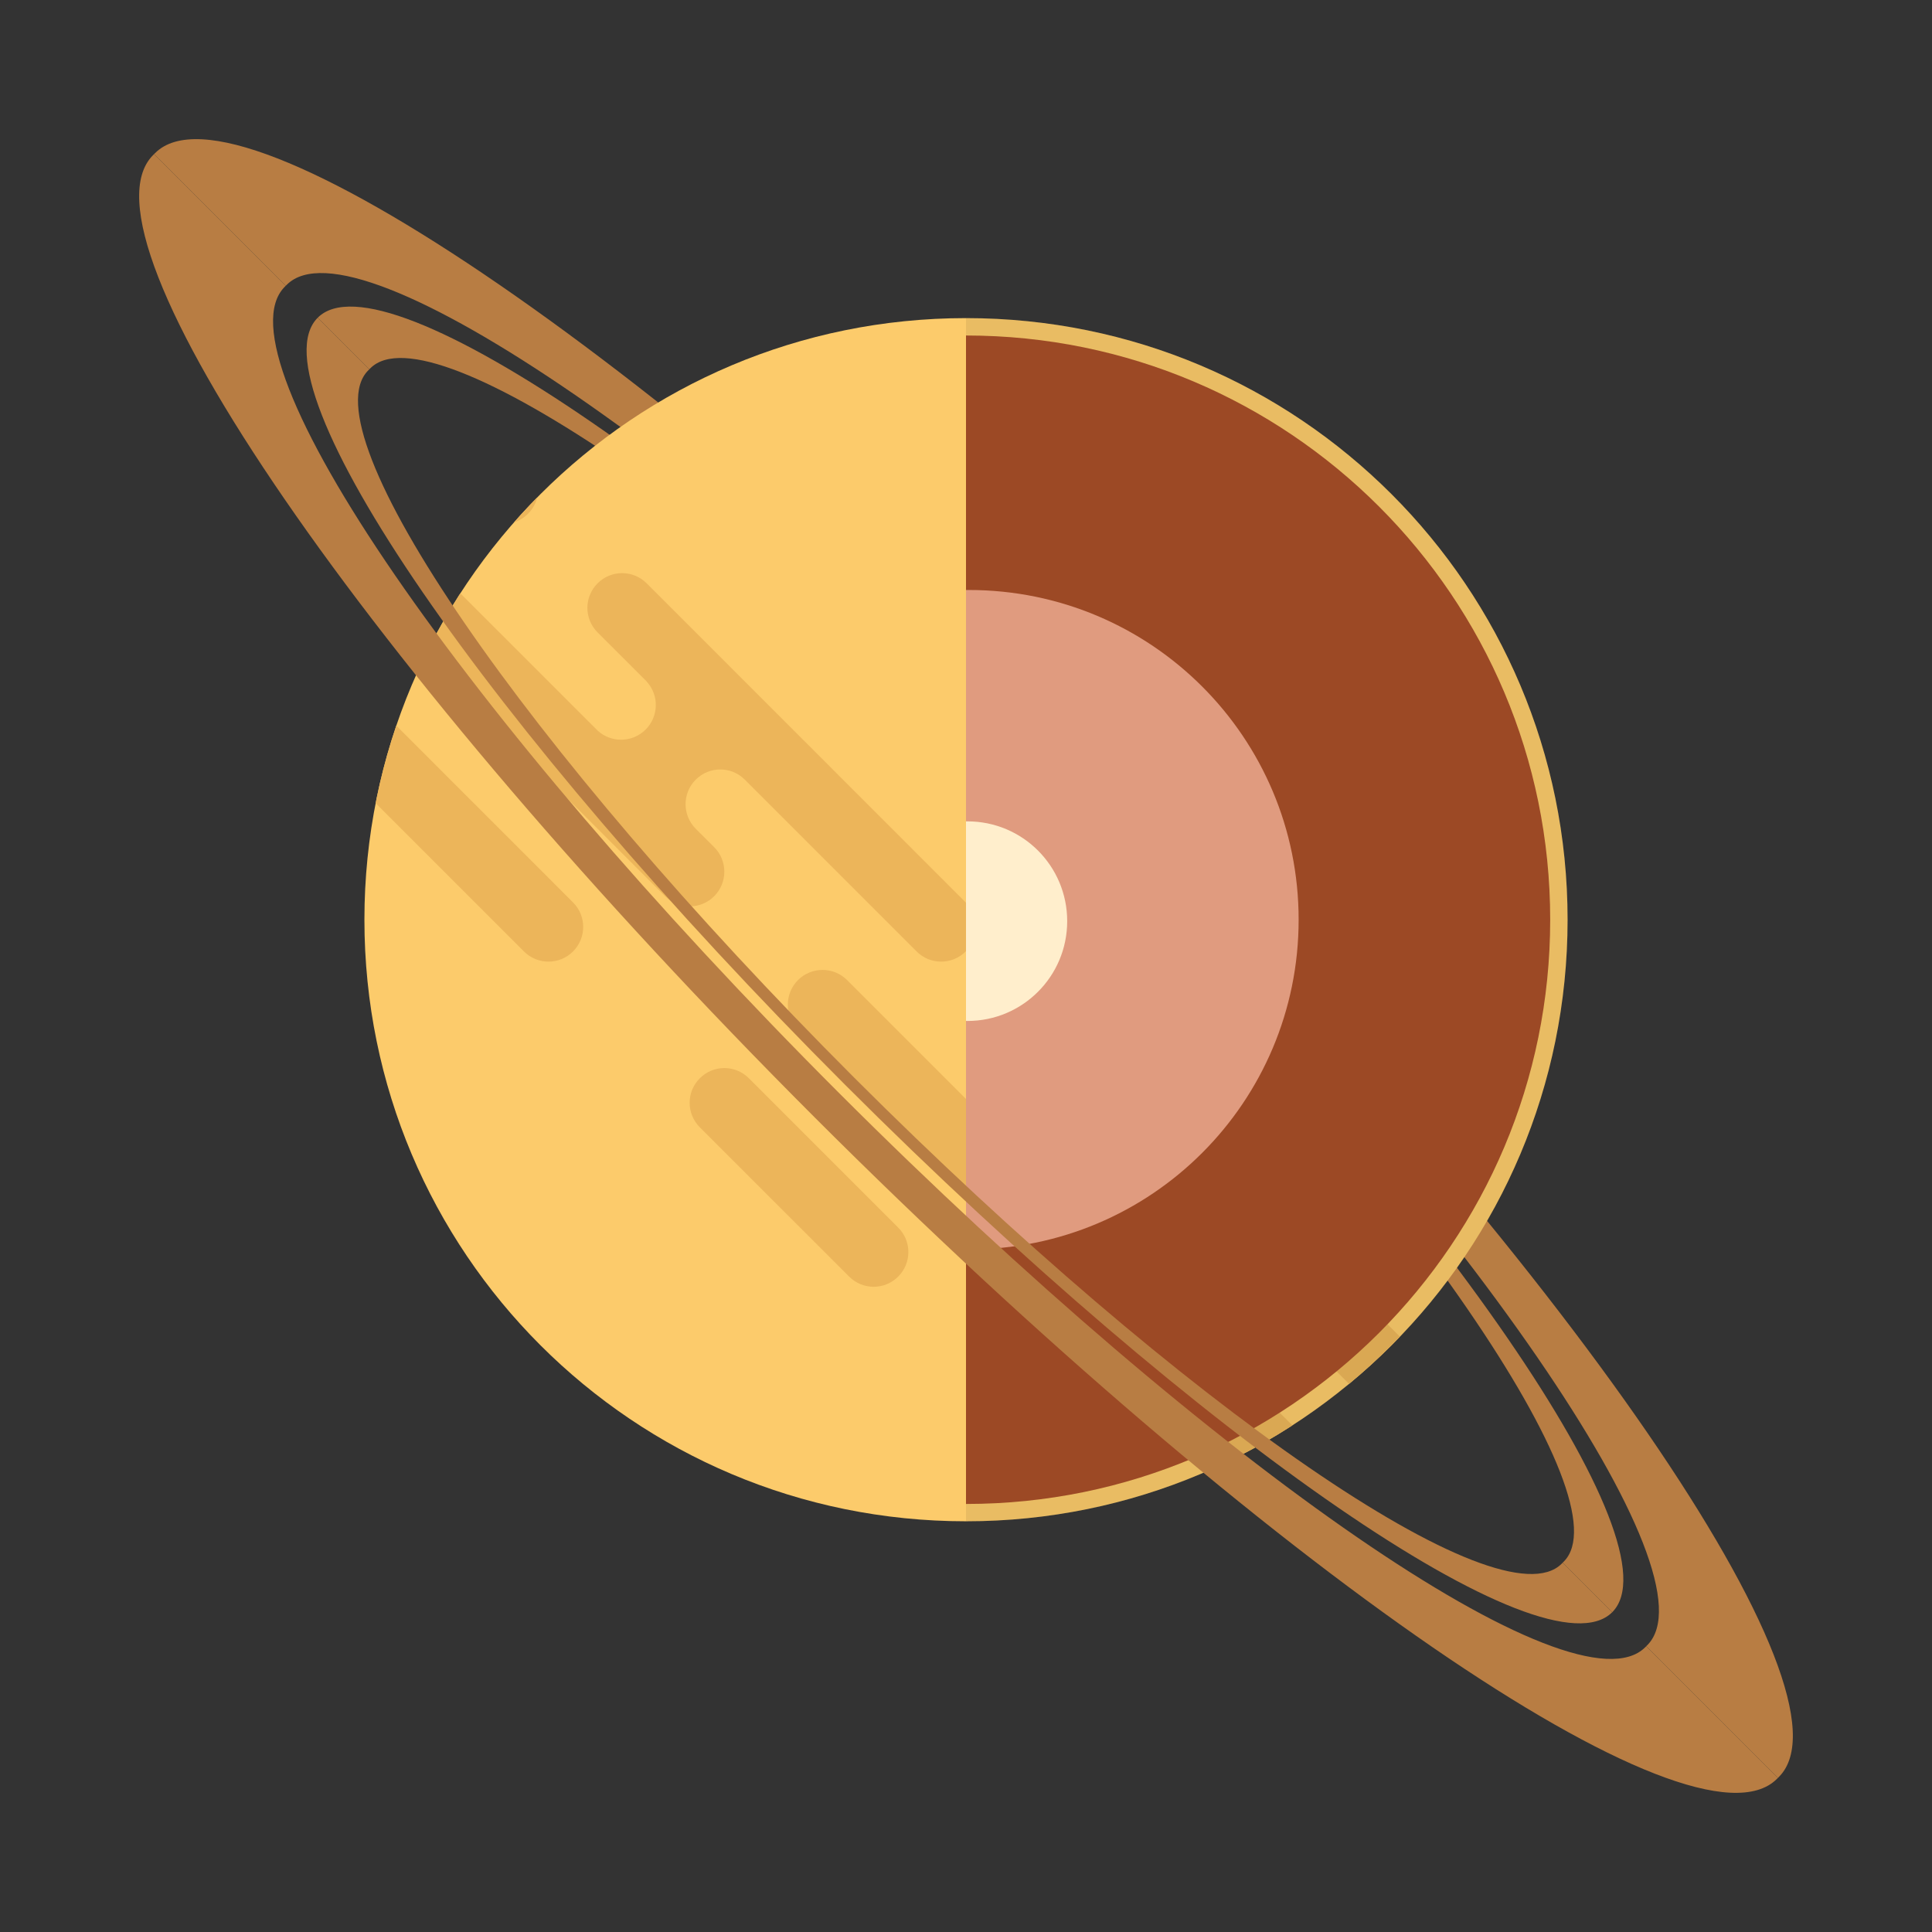 <svg version="1.2" baseProfile="tiny-ps" xmlns="http://www.w3.org/2000/svg" viewBox="0 0 290 290" width="290" height="290">
	<rect x="0" y="0" width="290" height="290" fill="#333333" stroke="none"/>
	<title>planet-saturn-internal-svg</title>
	<defs>
		<clipPath clipPathUnits="userSpaceOnUse" id="cp1">
			<path d="M145 228.35C95.06 228.35 54.7 187.99 54.7 138.05C54.7 88.12 95.06 47.75 145 47.75C194.94 47.75 235.3 88.12 235.3 138.05C235.3 187.99 194.94 228.35 145 228.35Z" />
		</clipPath>
		<clipPath clipPathUnits="userSpaceOnUse" id="cp2">
			<path d="M145 228.35C95.06 228.35 54.7 187.99 54.7 138.05C54.7 88.12 95.06 47.75 145 47.75C194.94 47.75 235.3 88.12 235.3 138.05C235.3 187.99 194.94 228.35 145 228.35Z" />
		</clipPath>
		<clipPath clipPathUnits="userSpaceOnUse" id="cp3">
			<path d="M145 225.75C193.43 225.75 232.69 186.49 232.69 138.05C232.69 89.62 193.43 50.36 145 50.36L145 225.75Z" />
		</clipPath>
	</defs>
	<style>
		tspan { white-space:pre }
		.shp0 { fill: #b87d43 } 
		.shp1 { fill: #fccb6b } 
		.shp2 { fill: #ecb55a } 
		.shp3 { opacity: 0.078;fill: #000000 } 
		.shp4 { fill: #9c4925 } 
		.shp5 { fill: #e09b7f } 
		.shp6 { fill: #ffeecc } 
	</style>
	<path id="Layer" fill-rule="evenodd" class="shp0" d="M23.13 23.13C23.18 23.08 23.23 23.03 23.28 22.98C35.74 10.52 100.41 54.98 167.72 122.28C235.02 189.59 279.48 254.26 267.02 266.72C266.97 266.77 266.92 266.82 266.87 266.87L247.1 247.1C247.16 247.05 247.21 247 247.26 246.95C257.7 236.51 220.45 182.33 164.06 125.94C107.67 69.55 53.49 32.3 43.05 42.74C43.03 42.75 43.02 42.76 43.01 42.78C42.99 42.79 42.98 42.8 42.97 42.82C42.96 42.83 42.95 42.84 42.93 42.86C42.92 42.87 42.91 42.88 42.9 42.9L23.13 23.13ZM162.84 126.86C216.5 180.52 251.94 232.07 242 242L234.56 234.56C234.62 234.51 234.67 234.46 234.72 234.41C243.9 225.24 211.24 177.69 161.77 128.23C112.3 78.76 64.76 46.1 55.59 55.28C55.57 55.29 55.56 55.31 55.55 55.32C55.54 55.33 55.52 55.34 55.51 55.36C55.5 55.37 55.49 55.38 55.47 55.4C55.46 55.41 55.45 55.42 55.44 55.44L47.69 47.69C57.62 37.75 109.18 73.2 162.84 126.86Z" />
	<path id="Layer" class="shp1" d="M145 228.35C95.06 228.35 54.7 187.99 54.7 138.05C54.7 88.12 95.06 47.75 145 47.75C194.94 47.75 235.3 88.12 235.3 138.05C235.3 187.99 194.94 228.35 145 228.35Z" />
	<g id="Clip-Path" clip-path="url(#cp1)">
		<g id="Layer">
			<path id="Layer" fill-rule="evenodd" class="shp2" d="M282.48 272.97C284.51 275.01 284.51 278.31 282.48 280.34C280.45 282.38 277.15 282.38 275.11 280.34L227.22 232.45C225.19 230.42 225.19 227.12 227.22 225.09C229.26 223.05 232.56 223.05 234.59 225.09L282.48 272.97ZM214.94 205.44C216.98 207.47 216.98 210.77 214.94 212.81C212.91 214.84 209.61 214.84 207.58 212.81L198.37 203.6C196.33 201.56 193.03 201.56 191 203.6C188.97 205.63 188.97 208.93 191 210.96L206.04 226.01C208.08 228.04 208.08 231.34 206.04 233.37C204.01 235.41 200.71 235.41 198.68 233.37L119.78 154.48C117.75 152.45 117.75 149.15 119.78 147.11C121.82 145.08 125.11 145.08 127.15 147.11L176.27 196.23L176.27 196.23C178.31 198.11 181.5 198.06 183.48 196.08C185.46 194.09 185.51 190.91 183.63 188.86L183.63 188.86L159.69 164.92C157.65 162.88 157.65 159.58 159.69 157.55C161.72 155.52 165.02 155.52 167.06 157.55L214.94 205.44ZM222.93 272.36C224.96 274.39 224.96 277.69 222.93 279.73C220.89 281.76 217.59 281.76 215.56 279.73L193.15 257.32C191.11 255.28 191.11 251.98 193.15 249.95C195.18 247.92 198.48 247.92 200.52 249.95L222.93 272.36ZM112.41 161.85L134.82 184.26C136.86 186.29 136.86 189.59 134.82 191.62C132.79 193.66 129.49 193.66 127.46 191.62L105.05 169.22C103.01 167.18 103.01 163.88 105.05 161.85C107.08 159.81 110.38 159.81 112.41 161.85ZM111.8 117.03C109.77 114.99 106.47 114.99 104.43 117.03C102.4 119.06 102.4 122.36 104.43 124.4L107.2 127.16C109.23 129.19 109.23 132.49 107.2 134.53C105.16 136.56 101.86 136.56 99.83 134.53L20.94 55.63C18.9 53.6 18.9 50.3 20.94 48.27C22.97 46.23 26.27 46.23 28.3 48.27L89.7 109.66L89.7 109.66C91.74 111.54 94.93 111.49 96.91 109.51C98.9 107.52 98.95 104.34 97.06 102.3L97.07 102.29L89.7 94.93C87.66 92.89 87.66 89.59 89.7 87.56C91.73 85.52 95.03 85.52 97.07 87.56L144.95 135.45C146.99 137.48 146.99 140.78 144.95 142.82C142.92 144.85 139.62 144.85 137.59 142.82L111.8 117.03ZM35.06 84.49L86.01 135.45C88.05 137.48 88.05 140.78 86.01 142.82C83.98 144.85 80.68 144.85 78.65 142.82L27.69 91.86C25.65 89.82 25.65 86.52 27.69 84.49C29.72 82.45 33.02 82.45 35.06 84.49ZM24 21.87C26.04 19.83 29.34 19.83 31.37 21.87L79.26 69.75C81.3 71.79 81.3 75.09 79.26 77.12C77.23 79.16 73.93 79.16 71.89 77.12L24 29.23C21.97 27.2 21.97 23.9 24 21.87L24 21.87Z" />
		</g>
	</g>
	<g id="Clip-Path" clip-path="url(#cp2)">
		<g id="Layer">
			<path id="Layer" class="shp3" d="M145 47.75L235.77 47.75L235.77 228.35L145 228.35L145 47.75Z" />
		</g>
	</g>
	<path id="Layer" fill-rule="evenodd" class="shp4" d="M145 225.75C193.43 225.75 232.69 186.49 232.69 138.05C232.69 89.62 193.43 50.36 145 50.36L145 225.75Z" />
	<g id="Clip-Path" clip-path="url(#cp3)">
		<g id="Layer">
			<path id="Layer" class="shp5" d="M145.43 187.54C118.07 187.54 95.94 165.42 95.94 138.05C95.94 110.69 118.07 88.56 145.43 88.56C172.8 88.56 194.93 110.69 194.93 138.05C194.93 165.42 172.8 187.54 145.43 187.54Z" />
			<path id="Layer" class="shp6" d="M145.22 153.25C136.93 153.25 130.24 146.55 130.24 138.27C130.24 129.99 136.93 123.29 145.22 123.29C153.5 123.29 160.19 129.99 160.19 138.27C160.19 146.55 153.5 153.25 145.22 153.25Z" />
		</g>
	</g>
	<path id="Layer" fill-rule="evenodd" class="shp0" d="M42.9 42.9C42.84 42.94 42.79 42.99 42.74 43.05C32.3 53.49 69.55 107.66 125.94 164.06C182.33 220.45 236.51 257.7 246.95 247.26C247.01 247.21 247.06 247.16 247.1 247.1L266.87 266.87C266.82 266.92 266.77 266.97 266.72 267.02C254.26 279.48 189.59 235.02 122.28 167.72C54.98 100.41 10.52 35.74 22.98 23.28C22.99 23.27 23 23.26 23.02 23.24C23.03 23.23 23.04 23.22 23.05 23.21C23.07 23.19 23.08 23.18 23.09 23.17C23.11 23.16 23.12 23.14 23.13 23.13L42.9 42.9ZM47.69 47.69L55.44 55.44C55.38 55.49 55.33 55.54 55.28 55.59C46.1 64.76 78.76 112.3 128.23 161.77C177.7 211.24 225.24 243.9 234.41 234.72C234.43 234.71 234.44 234.69 234.45 234.68C234.46 234.67 234.48 234.65 234.49 234.64C234.5 234.63 234.51 234.62 234.53 234.6C234.54 234.59 234.55 234.58 234.56 234.56L242 242C232.07 251.94 180.52 216.5 126.86 162.84C73.2 109.18 37.75 57.62 47.69 47.69Z" />
</svg>